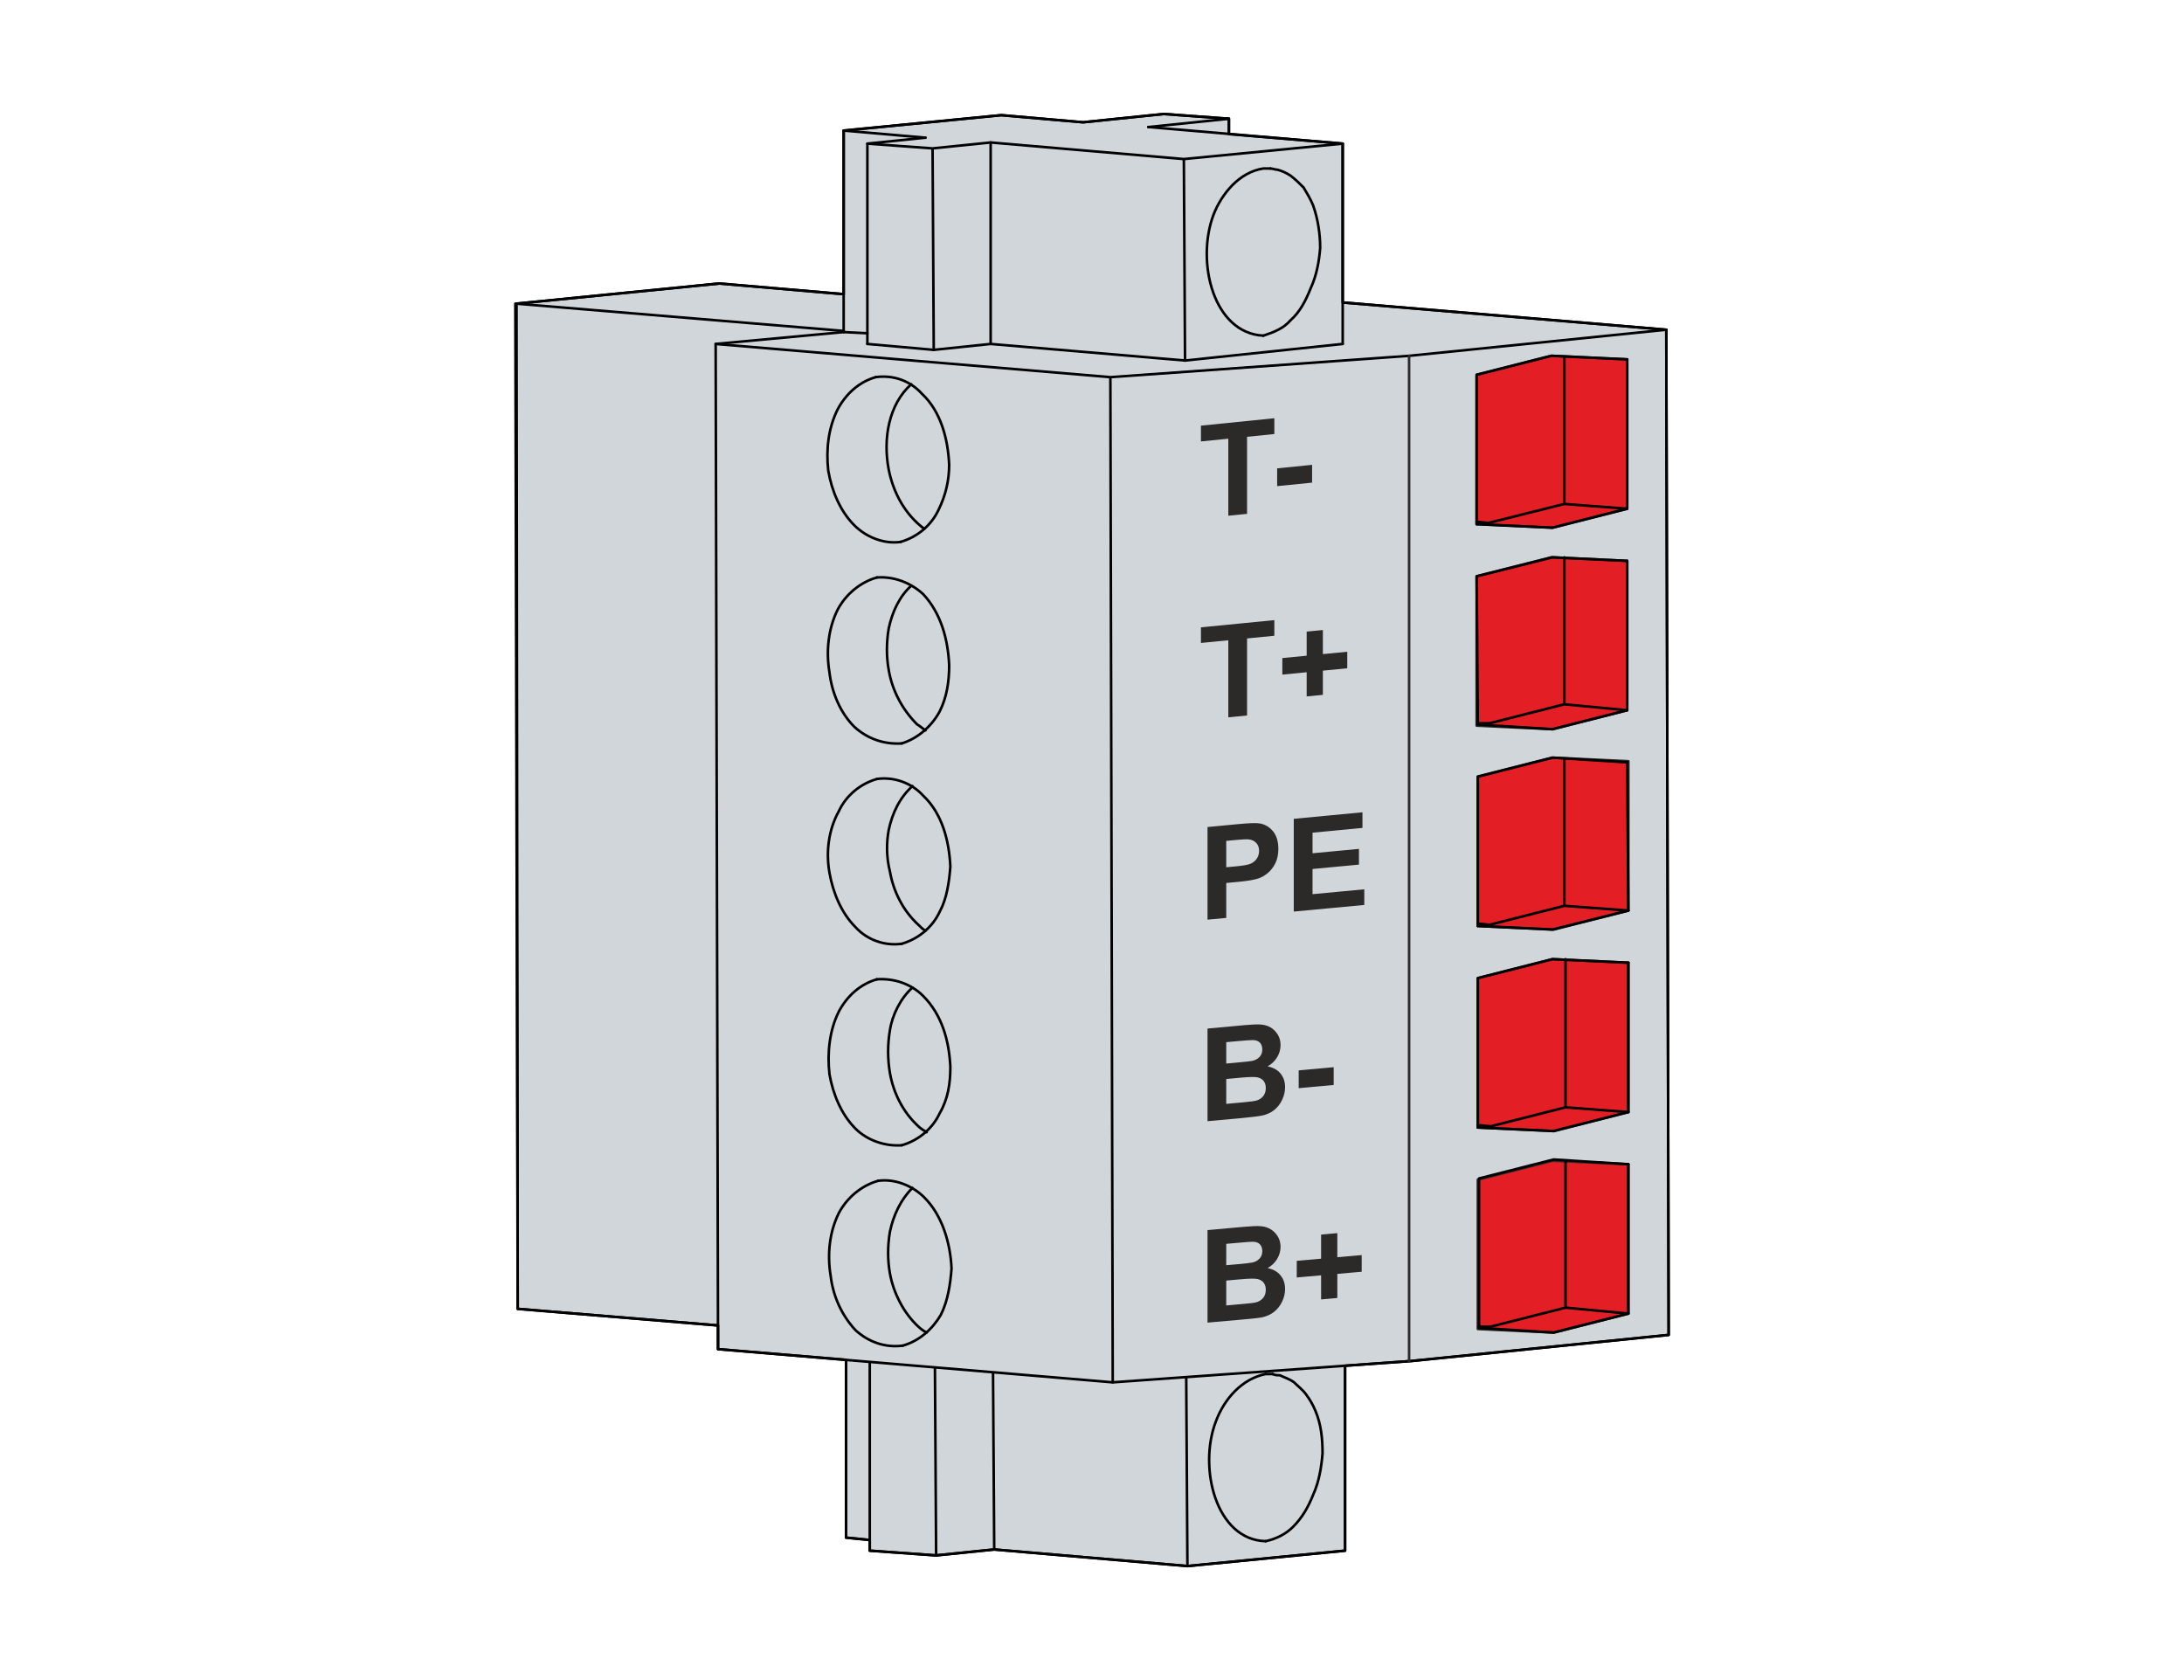 <?xml version="1.0" encoding="UTF-8"?>
<!DOCTYPE svg PUBLIC "-//W3C//DTD SVG 1.1//EN" "http://www.w3.org/Graphics/SVG/1.1/DTD/svg11.dtd">
<!-- Creator: Corel DESIGNER 2018 (64 Bit) -->
<svg xmlns="http://www.w3.org/2000/svg" xml:space="preserve" width="65mm" height="50mm" version="1.1" style="shape-rendering:geometricPrecision; text-rendering:geometricPrecision; image-rendering:optimizeQuality; fill-rule:evenodd; clip-rule:evenodd"
viewBox="0 0 6500 5000"
 xmlns:xlink="http://www.w3.org/1999/xlink">
 <defs>
  <style type="text/css">
   <![CDATA[
    .str1 {stroke:#2B2A29;stroke-width:7.62;stroke-linecap:round;stroke-linejoin:round;stroke-miterlimit:22.926}
    .str0 {stroke:black;stroke-width:7.62;stroke-linecap:round;stroke-linejoin:round;stroke-miterlimit:22.926}
    .fil2 {fill:none}
    .fil1 {fill:#E31E24}
    .fil0 {fill:#D1D6DA}
    .fil3 {fill:#2B2A29;fill-rule:nonzero}
   ]]>
  </style>
 </defs>
 <g id="Ebene_x0020_1">
  <polygon id="BL_3_5_5F_SN_OR_1606670000" class="fil0 str0" points="1533.74,903.68 1540.8,3895.23 1540.8,3895.23 2136.99,3944.62 2136.99,3944.62 2136.99,3944.62 2136.99,4015.18 2136.99,4015.18 2517.99,4046.93 2517.99,4046.93 2517.99,4046.93 2517.99,4576.09 2517.99,4576.09 2517.99,4576.09 2588.54,4583.15 2588.54,4583.15 2588.54,4583.15 2588.54,4614.9 2588.54,4614.9 2786.1,4629.01 2786.1,4629.01 2786.1,4629.01 2958.96,4611.37 2958.96,4611.37 2958.96,4611.37 3533.99,4660.76 3533.99,4660.76 3533.99,4660.76 4003.18,4614.9 4003.18,4614.9 4003.18,4614.9 4003.18,4064.57 4003.18,4064.57 4003.18,4064.57 4200.74,4050.45 4200.74,4050.45 4200.74,4050.45 4966.26,3972.84 4966.26,3972.84 4966.26,3972.84 4959.21,981.29 4959.21,981.29 3996.13,900.15 3996.13,900.15 3996.13,900.15 3996.13,427.43 3996.13,427.43 3996.13,427.43 3657.46,399.21 3657.46,399.21 3657.46,399.21 3657.46,353.35 3657.46,353.35 3657.46,353.35 3463.43,339.24 3463.43,339.24 3463.43,339.24 3223.54,363.93 3223.54,363.93 3223.54,363.93 2980.13,342.76 2980.13,342.76 2980.13,342.76 2510.93,388.62 2510.93,388.62 2510.93,388.62 2510.93,875.46 2510.93,875.46 2510.93,875.46 2140.52,843.71 2140.52,843.71 2140.52,843.71 1537.27,903.68 1537.27,903.68 1537.27,903.68 "/>
  <polygon class="fil1 str1" points="4398.3,2910.99 4620.54,2854.54 4846.32,2865.13 4846.32,3309.62 4624.07,3366.07 4398.3,3355.49 "/>
  <polygon class="fil1 str1" points="4398.3,3510.71 4620.54,3454.26 4846.32,3464.85 4846.32,3909.34 4624.07,3965.79 4398.3,3955.21 "/>
  <polygon class="fil1 str1" points="4394.77,1715.08 4617.01,1658.63 4842.79,1669.22 4842.79,2113.71 4620.54,2170.16 4394.77,2159.58 "/>
  <polygon class="fil1 str1" points="4398.3,2311.27 4620.54,2254.82 4846.32,2265.41 4846.32,2709.9 4624.07,2766.35 4398.3,2755.77 "/>
  <polygon class="fil1 str1" points="4394.77,1115.35 4617.01,1058.9 4842.79,1069.49 4842.79,1513.98 4620.54,1570.43 4394.77,1559.85 "/>
  <path class="fil2 str0" d="M2754.35 409.79l-243.42 -21.17m172.86 1823.86c-52.91,3.53 -102.3,-14.11 -141.11,-49.38 -42.33,-42.34 -67.02,-102.31 -74.08,-162.28 -10.58,-63.5 -3.53,-130.53 24.69,-186.97 24.7,-45.87 67.03,-81.14 116.42,-95.25m74.08 1689.8c-49.38,3.53 -102.3,-14.11 -137.58,-49.39 -42.33,-42.33 -67.03,-102.3 -77.61,-162.28 -7.06,-63.5 0,-130.52 28.22,-186.97 24.7,-45.86 63.5,-81.14 112.89,-95.25m70.56 -1301.75c-49.39,7.06 -102.31,-14.11 -137.59,-49.39 -42.33,-42.33 -67.02,-102.3 -77.61,-162.27 -7.05,-63.5 0,-127 28.22,-183.45 24.7,-45.86 63.5,-81.14 112.89,-95.25m77.61 1686.28c-49.38,7.05 -102.3,-10.59 -137.58,-49.39 -42.33,-42.33 -67.03,-102.31 -77.61,-162.28 -10.58,-59.97 -3.53,-127 28.22,-183.44 21.17,-45.86 63.5,-81.14 112.89,-95.25m77.61 1686.27c-52.91,7.06 -102.3,-10.58 -141.11,-45.86 -42.33,-45.86 -67.03,-102.3 -74.08,-162.28 -10.59,-63.5 -3.53,-130.52 24.69,-186.97 24.7,-45.86 67.03,-81.14 116.42,-95.25m1167.69 -3012.72c7.06,0 14.11,3.53 21.17,3.53 14.11,3.53 28.22,10.58 38.8,17.64 14.12,10.58 28.23,24.69 38.81,35.28 10.58,17.64 21.17,35.28 28.22,52.91 14.11,38.81 21.17,84.67 21.17,127 -3.53,42.34 -10.58,81.14 -28.22,119.95 -14.11,35.28 -31.75,70.55 -59.98,95.25 -21.16,24.69 -49.38,35.28 -81.13,45.86m28.22 3090.33c7.05,3.53 14.11,3.53 21.16,3.53 14.12,7.05 28.23,10.58 42.34,21.16 10.58,10.59 24.69,21.17 35.28,35.28 10.58,14.11 21.16,31.75 28.22,49.39 17.64,42.33 21.16,84.67 21.16,127 -3.52,42.33 -10.58,84.67 -28.22,123.47 -14.11,35.28 -31.75,67.03 -59.97,95.25 -21.17,21.17 -49.39,35.28 -81.14,42.34m-984.25 -515.06l3.53 557.39m-7.06 -3587.75l-3.52 -599.72 -194.03 -14.11m945.44 645.58l-3.53 -599.72 -575.02 -49.39 -172.86 17.64m2070.8 3023.3l0 444.5 -222.25 56.45 -222.25 -14.11m444.5 -1086.56l0 444.5 -222.25 56.45 -225.78 -10.59m444.5 -1686.27l0 444.5 -222.25 56.44 -222.25 -14.11m444.5 -1086.55l0 444.49 -222.25 56.45 -225.77 -10.58m448.02 709.08l3.53 440.97 -225.78 56.44 -222.25 -10.58m-2861.02 -1852.08l973.66 81.14m2448.28 -3.53l-765.53 77.61 -889 63.5 -1174.75 -98.78m1527.53 -670.27l-239.89 24.69m112.89 3721.8l3.53 560.92m462.14 -4233.33l-472.73 45.86m-218.72 649.11l7.06 2991.55"/>
  <path class="fil2 str0" d="M2955.43 4085.73l3.53 525.64m-201.08 -645.58c-7.06,-3.53 -17.64,-10.59 -24.7,-17.64 -42.33,-38.81 -74.08,-98.78 -84.66,-158.75 -7.06,-38.81 -7.06,-81.14 0,-123.47 10.58,-49.39 31.75,-95.25 67.02,-130.53m42.34 -165.81c-10.59,-7.05 -17.64,-10.58 -24.7,-17.63 -45.86,-42.34 -74.08,-98.78 -84.66,-158.75 -7.06,-42.34 -7.06,-84.67 0,-127 7.05,-45.87 31.75,-95.25 67.02,-127m38.81 -169.34c-7.06,-3.53 -14.11,-10.58 -21.17,-17.64 -45.86,-42.33 -74.08,-98.77 -84.66,-158.75 -10.59,-42.33 -10.59,-84.66 -3.53,-123.47 10.58,-49.39 31.75,-95.25 70.55,-130.53m38.81 -165.8c-10.58,-7.06 -17.64,-14.11 -24.69,-17.64 -42.34,-42.33 -74.09,-98.78 -84.67,-162.28 -7.06,-38.8 -7.06,-81.14 0,-123.47 10.58,-49.39 31.75,-95.25 67.03,-127m38.8 -169.33c-56.44,-42.34 -91.72,-105.84 -105.83,-176.39 -17.64,-91.72 0,-194.03 67.03,-254m1947.33 1710.97l0 440.97 186.97 14.11m-190.5 -1051.27l0 437.44 -222.25 56.44 -35.28 -3.52m261.06 546.8l-222.25 56.45 -38.81 -3.53m-1449.91 -2924.53l0 599.72 -169.34 17.64 -197.55 -17.64m2074.33 38.81l0 437.44 186.97 14.11m-2331.86 -525.63l70.56 3.52m1414.64 31.75l-469.2 49.39 -578.55 -49.39m1707.44 635l0 437.45 -222.25 56.44 -35.28 0m3.53 1795.64l35.28 0 222.25 -56.45 0 -437.44m-3.53 -1954.39l-225.78 56.45 -35.27 -3.53m448.02 560.92l-186.97 -17.64m190.5 613.83l-190.5 -14.11m190.5 1213.55l-186.97 -17.64"/>
  <path class="fil2 str0" d="M2510.93 875.46l-370.41 -31.75 -603.25 59.97 3.53 2991.55 596.19 49.39m1866.19 119.95l0 550.33 -469.19 45.86 -575.03 -49.39 -172.86 17.64 -197.56 -14.11 0 -560.92m21.17 -2335.38c49.39,-3.53 98.78,14.11 137.58,49.38 52.92,56.45 74.09,134.06 77.62,211.67 0,49.39 -7.06,95.25 -28.23,137.58 -24.69,45.87 -67.02,81.14 -112.89,95.25m-74.08 702.03c52.92,-3.53 102.31,14.11 137.58,49.39 56.45,56.44 77.62,134.06 81.14,211.67 0,49.39 -7.05,95.25 -31.75,137.58 -21.16,45.86 -63.5,81.14 -112.89,95.25m-77.61 -2286c52.92,-7.05 102.31,10.59 137.59,49.39 56.44,52.92 77.61,134.06 81.14,211.67 0,45.86 -10.59,91.72 -31.75,134.05 -21.17,45.86 -63.5,81.14 -112.89,95.25m-70.56 705.56c49.39,-7.06 102.31,10.58 137.58,49.39 56.45,52.91 77.62,134.05 81.14,211.66 -3.52,45.86 -10.58,95.25 -31.75,134.06 -21.16,45.86 -63.5,81.14 -112.89,95.25m-70.55 705.55c49.39,-7.05 102.3,14.11 137.58,49.39 52.92,52.92 77.61,134.06 81.14,211.67 -3.53,45.86 -10.58,95.25 -31.75,137.58 -24.69,42.33 -63.5,77.61 -112.89,91.72m1079.5 582.09c-148.17,-3.53 -201.08,-218.73 -148.17,-356.31 24.7,-67.03 77.62,-127 148.17,-141.11l21.17 0m-28.22 -3090.33c-148.17,-7.06 -201.09,-218.72 -148.17,-359.83 24.69,-63.5 77.61,-127 148.17,-137.59l21.16 0m-123.47 -102.3l0 -45.86 -194.03 -14.11 -239.89 24.69 -243.41 -21.17 -469.2 45.86 0 599.73 -381 35.27 7.06 2991.56 1174.75 98.77 889 -63.5 765.52 -77.61 -7.05 -2991.55 -963.08 -81.14m0 123.47l0 -596.19 -578.56 -49.39 0 0m-663.22 31.75l0 0 -172.86 17.64 0 596.19 0 0m2264.83 2441.22l-222.25 -14.11 -222.25 56.45 0 444.5m-1883.83 95.25l0 529.16 70.55 7.06m2257.78 -1718.03l-225.78 -10.58 -222.25 56.44 0 444.5m444.5 -1686.27l-222.25 -10.59 -225.77 56.45 3.52 440.97m444.5 -1086.55l-225.78 -10.59 -222.24 56.45 0 444.5m448.02 709.08l-222.25 -14.11 -222.25 56.44 0 444.5"/>
  <line class="fil2 str1" x1="4193.68" y1="1058.9" x2="4193.68" y2= "4050.95" />
  <g id="_1614435423520">
   <path class="fil3" d="M3655.67 1534.84c0,-76.43 0,-152.85 0,-229.28 -27.17,2.75 -54.35,5.49 -81.42,8.22 0,-15.5 0,-30.99 0,-47.02 36.31,-3.67 72.73,-7.35 109.13,-11.03 36.46,-3.68 72.88,-7.38 109.29,-11.07 0,16.05 0,31.56 0,47.07 -27.13,2.74 -54.16,5.46 -81.19,8.19 0,76.45 0,152.9 0,229.35 -18.62,1.86 -37.24,3.71 -55.81,5.57zm145.36 -88.05c0,-17.65 0,-35.3 0,-52.95 34.66,-3.47 69.32,-6.96 104.03,-10.45 0,17.66 0,35.32 0,52.98 -34.71,3.47 -69.37,6.95 -104.03,10.42z"/>
   <path class="fil3" d="M3655.67 2134.76c0,-76.43 0,-152.85 0,-229.28 -27.17,2.66 -54.35,5.33 -81.42,7.98 0,-15.5 0,-30.99 0,-46.48 36.31,-3.57 72.72,-7.15 109.13,-10.72 36.41,-3.58 72.88,-7.15 109.29,-10.73 0,15.51 0,31.02 0,46.53 -27.13,2.66 -54.16,5.31 -81.19,7.95 0,76.45 0,152.9 0,229.35 -18.62,1.8 -37.24,3.6 -55.81,5.4zm233.25 -62.18c0,-23.81 0,-47.89 0,-71.96 -24.16,2.34 -48.32,4.7 -72.43,7.05 0,-16.32 0,-32.63 0,-49.21 24.11,-2.35 48.27,-4.72 72.43,-7.07 0,-23.81 0,-47.62 0,-71.7 16.09,-1.57 32.14,-3.15 48.18,-4.72 0,24.08 0,47.9 0,71.71 24.16,-2.35 48.37,-4.72 72.58,-7.08 0,16.6 0,32.93 0,49.26 -24.21,2.35 -48.42,4.71 -72.58,7.06 0,24.09 0,48.17 0,71.99 -16.04,1.56 -32.09,3.12 -48.18,4.67z"/>
   <path class="fil3" d="M3593.79 2737c0,-91.9 0,-183.79 0,-275.68 29.7,-2.83 59.4,-5.66 89.16,-8.49 33.77,-3.22 55.82,-4.03 66.06,-2.27 15.76,2.7 28.98,10.34 39.62,23.22 10.64,12.9 16,30.31 16,52.24 0,17.11 -3.05,31.59 -9.19,43.65 -6.15,12.09 -13.94,21.93 -23.34,29.48 -9.46,7.6 -19.08,12.85 -28.87,15.82 -13.2,4.01 -32.43,7.08 -57.51,9.44 -12.1,1.14 -24.12,2.27 -36.17,3.41 0,34.74 0,69.48 0,103.95 -18.57,1.74 -37.19,3.49 -55.76,5.23zm55.76 -234.49c0,26.19 0,52.36 0,78.55 10.11,-0.96 20.17,-1.92 30.28,-2.87 21.92,-2.07 36.43,-4.78 43.81,-8.41 7.39,-3.63 13.17,-8.74 17.35,-15.28 4.17,-6.54 6.27,-13.96 6.27,-22.25 0,-9.88 -2.85,-17.96 -8.8,-24.02 -5.81,-5.91 -13.28,-9.34 -22.31,-10.18 -6.56,-0.61 -19.89,0.02 -39.91,1.92 -8.95,0.84 -17.8,1.69 -26.69,2.54zm200.92 210.4c0,-92.01 0,-184.01 0,-276.03 34.03,-3.24 68.12,-6.48 102.19,-9.73 34.07,-3.24 68.15,-6.49 102.28,-9.73 0,15.53 0,31.05 0,46.58 -24.79,2.36 -49.59,4.72 -74.33,7.06 -24.74,2.35 -49.54,4.71 -74.23,7.06 0,20.6 0,40.93 0,61.26 22.94,-2.18 46.04,-4.36 69.03,-6.54 22.94,-2.17 46.04,-4.35 69.08,-6.53 0,15.79 0,31.31 0,46.84 -23.04,2.18 -46.14,4.37 -69.08,6.53 -22.99,2.17 -46.09,4.35 -69.03,6.52 0,25.15 0,50.03 0,74.92 25.62,-2.42 51.28,-4.84 76.95,-7.25 25.66,-2.41 51.34,-4.82 77.06,-7.24 0,15.53 0,31.06 0,46.59 -35.1,3.29 -70.11,6.58 -105.06,9.86 -34.94,3.28 -69.91,6.56 -104.86,9.83z"/>
   <path class="fil3" d="M3593.79 3061.05c36.7,-3.39 73.36,-6.79 110.11,-10.16 21.86,-2.01 38.07,-2.71 48.81,-1.83 10.74,0.88 20.38,3.66 28.78,8.58 8.55,5 15.6,12.19 21.19,21.05 5.73,9.07 8.51,19.8 8.51,31.57 0,12.84 -3.48,25.22 -10.4,36.53 -6.93,11.34 -16.39,20.21 -28.25,26.65 16.72,3.55 29.66,10.59 38.65,21.6 9.08,11.12 13.47,24.71 13.47,40.49 0,12.57 -2.84,25.15 -8.75,37.7 -5.8,12.31 -13.89,22.58 -23.92,30.53 -10.14,8.04 -22.57,13.51 -37.39,16.5 -9.23,1.86 -31.59,4.6 -67.04,7.96 -31.23,2.96 -62.51,5.68 -93.77,8.52 0,-91.9 0,-183.8 0,-275.69zm55.76 40.55c0,21.38 0,42.49 0,63.6 12.15,-1.12 24.27,-2.23 36.41,-3.34 21.58,-1.97 35.06,-3.44 40.35,-4.5 9.43,-1.89 16.94,-6.1 22.41,-11.95 5.46,-5.84 8.12,-13.31 8.12,-22.13 0,-8.56 -2.38,-15.29 -7.05,-20.21 -4.67,-4.92 -11.67,-7.55 -20.86,-7.7 -5.53,-0.09 -21.4,0.89 -47.49,3.29 -10.65,0.97 -21.25,1.96 -31.89,2.94zm0 109.56c0,24.85 0,49.43 0,74.02 17.11,-1.57 34.32,-3.14 51.48,-4.7 20.02,-1.82 32.77,-3.53 38.16,-5.07 8.31,-2.37 15.03,-6.72 20.23,-13.07 5.2,-6.35 7.82,-14.35 7.82,-24.24 0,-8.29 -1.95,-15.1 -6.03,-20.58 -3.93,-5.28 -9.82,-8.99 -17.4,-10.97 -7.58,-1.98 -24.01,-1.81 -49.34,0.5 -15.01,1.37 -29.95,2.73 -44.92,4.11zm215.6 27.36c0,-17.66 0,-35.31 0,-52.97 34.71,-3.17 69.37,-6.35 104.18,-9.53 0,17.67 0,35.33 0,53 -34.81,3.17 -69.47,6.34 -104.18,9.5z"/>
   <path class="fil3" d="M3593.79 3660.78c36.7,-3.28 73.36,-6.56 110.11,-9.83 21.86,-1.94 38.07,-2.59 48.81,-1.68 10.74,0.91 20.26,3.92 28.78,8.93 8.43,4.96 15.47,12.05 21.19,21.12 5.6,8.9 8.51,19.56 8.51,31.33 0,12.83 -3.48,25.2 -10.4,36.49 -6.93,11.32 -16.39,20.17 -28.25,26.84 16.72,3.33 29.53,10.51 38.65,21.71 8.95,10.99 13.47,24.49 13.47,40.53 0,12.57 -2.84,24.88 -8.75,37.41 -5.8,12.29 -13.89,22.53 -23.92,30.46 -10.14,8.01 -22.52,13.69 -37.39,16.65 -9.19,1.82 -31.61,4.12 -67.04,7.22 -31.25,2.74 -62.51,5.49 -93.77,8.25 0,-91.63 0,-183.53 0,-275.43zm55.76 40.99c0,21.37 0,42.48 0,63.59 12.15,-1.08 24.26,-2.16 36.41,-3.23 21.57,-1.91 35.06,-3.6 40.35,-4.64 9.43,-1.86 16.87,-5.84 22.41,-11.88 5.39,-5.88 8.12,-13.29 8.12,-22.11 0,-8.56 -2.39,-15.3 -7.05,-20.23 -4.66,-4.93 -11.67,-7.58 -20.9,-7.76 -5.49,-0.1 -21.36,1.09 -47.45,3.41 -10.65,0.94 -21.25,1.9 -31.89,2.85zm0 109.29c0,24.85 0,49.43 0,74.02 17.11,-1.52 34.32,-3.04 51.48,-4.54 20.02,-1.76 32.77,-3.44 38.16,-4.96 8.31,-2.35 15.03,-6.67 20.23,-13.01 5.2,-6.33 7.82,-14.33 7.82,-24.22 0,-8.29 -1.95,-15.1 -6.03,-20.59 -3.93,-5.29 -9.82,-9.03 -17.4,-11.03 -7.58,-2 -24.02,-1.88 -49.34,0.35 -15.02,1.32 -29.95,2.65 -44.92,3.98zm282.3 56.1c0,-23.82 0,-47.63 0,-71.71 -24.16,2.14 -48.32,4.28 -72.48,6.41 0,-16.32 0,-32.91 0,-49.49 24.16,-2.13 48.32,-4.28 72.48,-6.43 0,-23.81 0,-47.63 0,-71.71 16.09,-1.43 32.13,-2.86 48.27,-4.3 0,24.09 0,47.91 0,71.73 24.16,-2.13 48.28,-4.27 72.54,-6.42 0,16.6 0,33.2 0,49.53 -24.26,2.15 -48.38,4.28 -72.54,6.41 0,24.09 0,47.91 0,71.73 -16.14,1.42 -32.18,2.84 -48.27,4.25z"/>
  </g>
 </g>
</svg>
